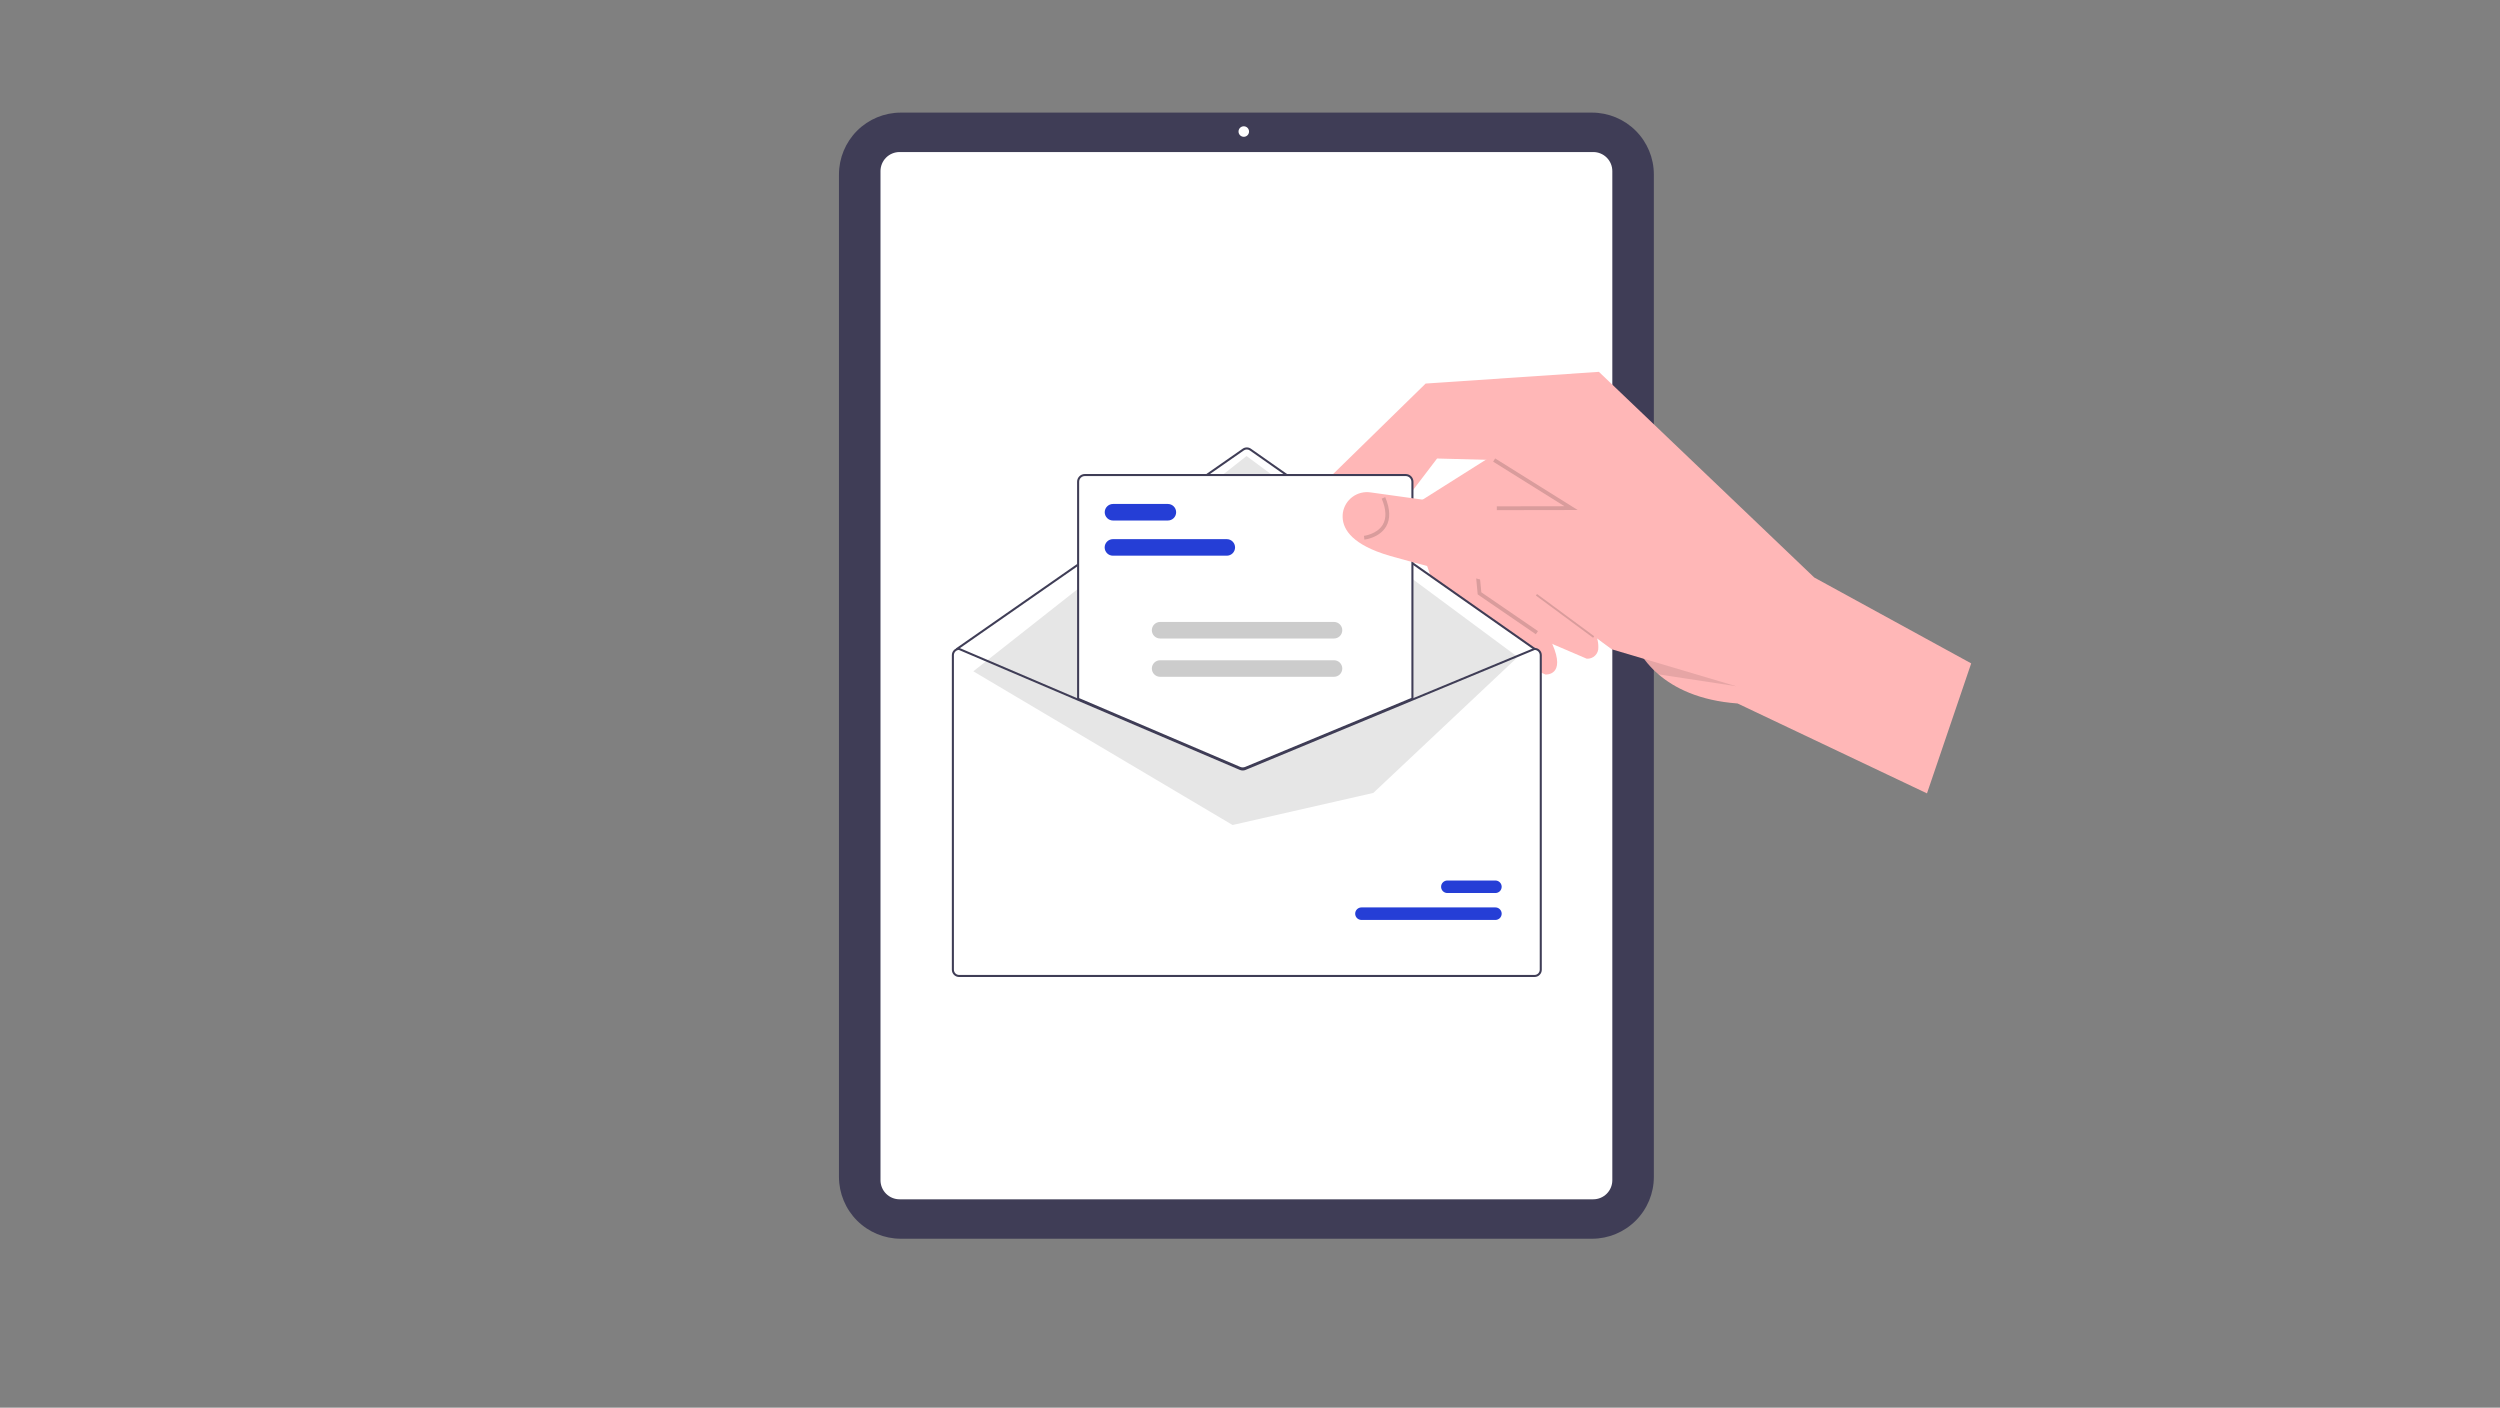 <svg width="222" height="125" viewBox="0 0 222 125" fill="none" xmlns="http://www.w3.org/2000/svg">
<rect x="0" y="0" width="222" height="125" fill="#808080" stroke="none"/>
<g clip-path="url(#clip0_2526_3393)">
<path d="M141.374 110H79.988C78.533 109.998 77.138 109.42 76.109 108.391C75.08 107.362 74.502 105.967 74.5 104.512V15.488C74.502 14.033 75.08 12.638 76.109 11.609C77.138 10.58 78.533 10.002 79.988 10H141.374C142.829 10.002 144.224 10.58 145.253 11.609C146.282 12.638 146.861 14.033 146.862 15.488V104.512C146.861 105.967 146.282 107.362 145.253 108.391C144.224 109.42 142.829 109.998 141.374 110Z" fill="#3F3D56"/>
<path d="M141.482 106.498H79.88C79.431 106.498 79.001 106.319 78.684 106.002C78.367 105.685 78.189 105.255 78.188 104.806V15.193C78.189 14.744 78.367 14.314 78.684 13.997C79.001 13.68 79.431 13.502 79.88 13.501H141.482C141.931 13.502 142.361 13.68 142.678 13.997C142.995 14.314 143.174 14.744 143.174 15.193V104.806C143.174 105.255 142.995 105.685 142.678 106.002C142.361 106.319 141.931 106.498 141.482 106.498Z" fill="white"/>
<path d="M110.448 12.148C110.706 12.148 110.915 11.939 110.915 11.681C110.915 11.423 110.706 11.214 110.448 11.214C110.19 11.214 109.981 11.423 109.981 11.681C109.981 11.939 110.19 12.148 110.448 12.148Z" fill="white"/>
<path d="M127.113 51.4L125.074 45.292L125.039 45.185L133.627 39.761L134.084 40.376L136.476 43.597L135.601 46.202L133.342 52.932L133.243 53.228L137.428 56.339C137.593 56.645 137.731 56.924 137.843 57.181C139.093 60.027 137.243 59.898 137.243 59.898L128.732 56.25L127.113 51.4Z" fill="#FFB7B7"/>
<path d="M131.619 52.537L131.244 51.412L129.402 45.893L129.019 44.742L128.696 43.779L132.896 41.126L137.285 38.355L140.133 42.191L139.27 44.763L138.85 46.012L138.201 47.946L136.9 51.822L141.085 54.933C141.401 55.488 141.651 56.079 141.829 56.693C141.902 56.949 141.937 57.215 141.932 57.481C141.939 57.617 141.917 57.754 141.867 57.881C141.817 58.008 141.741 58.123 141.644 58.218C141.546 58.314 141.429 58.388 141.301 58.435C141.173 58.482 141.037 58.502 140.9 58.492L132.389 54.844L131.619 52.537Z" fill="#FFB7B7"/>
<path opacity="0.15" d="M131.22 52.785L130.726 47.579L133.187 46.244L133.348 46.541L131.083 47.769L131.541 52.596L136.573 56.042L136.382 56.321L131.22 52.785Z" fill="black"/>
<path opacity="0.15" d="M136.588 52.611L136.387 52.883L141.466 56.635L141.666 56.363L136.588 52.611Z" fill="black"/>
<path d="M136.286 57.715L110.739 39.756L84.931 57.547L110.354 68.283L136.286 57.715Z" fill="white"/>
<path d="M117.995 42.471L126.598 34.06L141.983 33.02L161.108 51.283L175.042 58.908L171.116 70.452L154.298 62.469C150.874 62.217 148.67 61.081 147.277 59.886C146.798 59.476 146.366 59.013 145.989 58.507C145.577 57.97 145.255 57.37 145.037 56.729L138.201 47.945L136.792 46.132L135.879 44.959L132.896 41.126L132.681 40.85L127.612 40.716L124.974 44.179L123.121 46.609C123.078 47.465 122.769 48.286 122.237 48.958C120.575 50.98 117.206 50.585 117.206 50.585L117.995 42.471Z" fill="#FFB7B7"/>
<path d="M85.03 57.531H85.048L95.599 62.036L110.035 68.201C110.091 68.225 110.152 68.237 110.213 68.237C110.274 68.237 110.335 68.226 110.392 68.203L125.285 62.024L136.095 57.539L136.112 57.531H136.13C136.301 57.531 136.464 57.599 136.585 57.72C136.706 57.84 136.773 58.004 136.774 58.175V86.114C136.773 86.285 136.706 86.448 136.585 86.569C136.464 86.69 136.301 86.758 136.13 86.758H85.03C84.859 86.758 84.696 86.69 84.575 86.569C84.455 86.448 84.387 86.285 84.386 86.114V58.175C84.387 58.004 84.455 57.84 84.575 57.72C84.696 57.599 84.859 57.531 85.03 57.531Z" fill="white"/>
<path d="M84.984 57.714C85.003 57.714 85.021 57.709 85.036 57.698L110.454 39.996C110.532 39.943 110.623 39.914 110.718 39.914C110.812 39.914 110.904 39.943 110.981 39.997L136.215 57.698C136.235 57.712 136.26 57.717 136.284 57.713C136.308 57.709 136.329 57.695 136.343 57.675C136.357 57.655 136.363 57.631 136.359 57.607C136.354 57.583 136.341 57.561 136.321 57.547L111.086 39.847C110.978 39.771 110.85 39.731 110.718 39.73C110.586 39.73 110.457 39.77 110.349 39.845L84.931 57.547C84.915 57.558 84.903 57.574 84.897 57.593C84.891 57.611 84.89 57.631 84.896 57.65C84.902 57.669 84.914 57.685 84.93 57.697C84.945 57.708 84.964 57.714 84.984 57.714Z" fill="#3F3D56"/>
<path d="M134.773 58.342L110.693 40.495L86.429 59.612L109.452 73.26L121.951 70.411L134.773 58.342Z" fill="#E6E6E6"/>
<path d="M120.896 81.691H132.793C132.94 81.691 133.081 81.632 133.186 81.528C133.29 81.424 133.348 81.283 133.349 81.136C133.349 80.988 133.291 80.847 133.187 80.743C133.083 80.638 132.942 80.579 132.794 80.579H120.896C120.749 80.579 120.608 80.638 120.503 80.742C120.399 80.846 120.34 80.987 120.34 81.134C120.34 81.281 120.398 81.423 120.502 81.527C120.606 81.632 120.747 81.69 120.895 81.691H120.896Z" fill="#253ED6"/>
<path d="M128.524 79.301H132.793C132.94 79.301 133.081 79.243 133.186 79.139C133.29 79.035 133.348 78.893 133.349 78.746C133.349 78.599 133.291 78.457 133.187 78.353C133.083 78.249 132.942 78.19 132.794 78.189H128.524C128.377 78.189 128.236 78.248 128.132 78.352C128.027 78.456 127.969 78.597 127.969 78.744C127.968 78.892 128.027 79.033 128.13 79.138C128.234 79.242 128.376 79.301 128.523 79.301H128.524Z" fill="#253ED6"/>
<path d="M110.354 68.283C110.444 68.283 110.534 68.266 110.618 68.231L125.469 62.069V42.78C125.469 42.609 125.401 42.446 125.28 42.325C125.16 42.205 124.996 42.137 124.826 42.137H96.334C96.164 42.137 96 42.205 95.88 42.325C95.759 42.446 95.691 42.609 95.691 42.78V62.083L95.719 62.094L110.082 68.228C110.168 68.264 110.261 68.283 110.354 68.283Z" fill="white"/>
<path d="M110.064 68.271L95.645 62.113V42.78C95.645 42.597 95.718 42.422 95.847 42.293C95.977 42.164 96.152 42.091 96.334 42.091H124.826C125.008 42.091 125.184 42.164 125.313 42.293C125.442 42.422 125.515 42.597 125.515 42.78V62.1L110.635 68.274C110.452 68.348 110.247 68.347 110.064 68.271ZM125.331 42.78C125.331 42.646 125.278 42.518 125.183 42.423C125.088 42.328 124.96 42.275 124.826 42.275H96.334C96.2 42.275 96.072 42.328 95.977 42.423C95.882 42.518 95.829 42.646 95.829 42.78V61.992L110.136 68.101C110.273 68.159 110.427 68.16 110.565 68.104L125.331 61.977L125.331 42.78Z" fill="#3F3D56"/>
<path d="M84.524 58.175V86.114C84.525 86.285 84.592 86.448 84.713 86.569C84.834 86.69 84.997 86.758 85.168 86.758H136.268C136.439 86.758 136.602 86.69 136.723 86.569C136.844 86.448 136.911 86.285 136.912 86.114V58.175C136.911 58.004 136.844 57.84 136.723 57.72C136.602 57.599 136.439 57.531 136.268 57.531H136.25L136.233 57.539L125.423 62.024L110.53 68.203C110.473 68.226 110.412 68.237 110.351 68.237C110.29 68.237 110.229 68.225 110.173 68.201L95.737 62.036L85.186 57.531H85.168C84.997 57.531 84.834 57.599 84.713 57.72C84.592 57.84 84.525 58.004 84.524 58.175ZM84.708 58.175C84.709 58.056 84.754 57.942 84.837 57.856C84.919 57.771 85.031 57.72 85.149 57.715L95.737 62.236L110.1 68.37C110.26 68.437 110.44 68.438 110.6 68.373L125.423 62.222L136.286 57.715C136.404 57.72 136.517 57.77 136.599 57.856C136.681 57.942 136.728 58.056 136.728 58.175V86.114C136.728 86.236 136.679 86.353 136.593 86.439C136.507 86.525 136.39 86.574 136.268 86.574H85.168C85.046 86.574 84.929 86.525 84.843 86.439C84.757 86.353 84.708 86.236 84.708 86.114V58.175Z" fill="#3F3D56"/>
<path d="M98.829 49.346H108.938C109.133 49.346 109.32 49.269 109.458 49.131C109.596 48.993 109.674 48.806 109.674 48.611C109.674 48.416 109.596 48.229 109.458 48.091C109.32 47.953 109.133 47.876 108.938 47.876H98.829C98.634 47.876 98.447 47.953 98.309 48.091C98.171 48.229 98.093 48.416 98.093 48.611C98.093 48.806 98.171 48.993 98.309 49.131C98.447 49.269 98.634 49.346 98.829 49.346Z" fill="#253ED6"/>
<path d="M98.835 46.222H103.706C103.901 46.222 104.088 46.145 104.226 46.007C104.364 45.869 104.441 45.682 104.441 45.487C104.441 45.292 104.364 45.105 104.226 44.967C104.088 44.829 103.901 44.752 103.706 44.752H98.835C98.64 44.752 98.453 44.829 98.315 44.967C98.177 45.105 98.099 45.292 98.099 45.487C98.099 45.682 98.177 45.869 98.315 46.007C98.453 46.145 98.64 46.222 98.835 46.222Z" fill="#253ED6"/>
<path d="M103.019 56.699H118.459C118.654 56.699 118.841 56.622 118.979 56.484C119.117 56.346 119.194 56.159 119.194 55.964C119.194 55.769 119.117 55.582 118.979 55.444C118.841 55.306 118.654 55.228 118.459 55.228H103.019C102.824 55.228 102.637 55.306 102.499 55.444C102.361 55.582 102.283 55.769 102.283 55.964C102.283 56.159 102.361 56.346 102.499 56.484C102.637 56.622 102.824 56.699 103.019 56.699Z" fill="#CCCCCC"/>
<path d="M103.019 60.1H118.459C118.654 60.1 118.841 60.023 118.979 59.885C119.117 59.747 119.194 59.56 119.194 59.365C119.194 59.17 119.117 58.983 118.979 58.845C118.841 58.707 118.654 58.63 118.459 58.63H103.019C102.824 58.63 102.637 58.707 102.499 58.845C102.361 58.983 102.284 59.17 102.284 59.365C102.284 59.56 102.361 59.747 102.499 59.885C102.637 60.023 102.824 60.1 103.019 60.1Z" fill="#CCCCCC"/>
<path opacity="0.1" d="M138.85 46.012L141.917 45.835L154.17 60.936L149.841 60.274L147.277 59.886C146.798 59.476 146.366 59.014 145.989 58.507L143.14 57.661L141.829 56.693C141.912 57.008 138.85 46.012 138.85 46.012Z" fill="black"/>
<path d="M119.247 45.532C119.335 44.967 119.643 44.46 120.103 44.122C120.564 43.783 121.14 43.641 121.705 43.725L124.974 44.18L129.019 44.742L132.144 45.177L135.879 44.96L139.27 44.763L141.273 44.647L154.591 61.062L143.14 57.662L141.829 56.693L136.089 52.454C136.089 52.454 134.209 52.107 131.244 51.413C130.802 51.308 125.811 50.055 123.467 49.374C123.013 49.242 122.605 49.103 122.237 48.959C119.623 47.93 119.1 46.611 119.247 45.532Z" fill="#FFB7B7"/>
<path opacity="0.15" d="M121.12 47.583C121.131 47.582 122.298 47.436 122.796 46.582C123.132 46.006 123.098 45.231 122.696 44.278L123.007 44.147C123.453 45.204 123.48 46.081 123.087 46.754C122.502 47.755 121.213 47.912 121.158 47.919L121.12 47.583Z" fill="black"/>
<path opacity="0.15" d="M132.918 45.301L132.917 44.963L138.925 44.953L132.591 40.994L132.77 40.707L140.099 45.289L132.918 45.301Z" fill="black"/>
</g>
<defs>
<clipPath id="clip0_2526_3393">
<rect width="100.542" height="100" fill="white" transform="translate(74.5 10)"/>
</clipPath>
</defs>
</svg>
